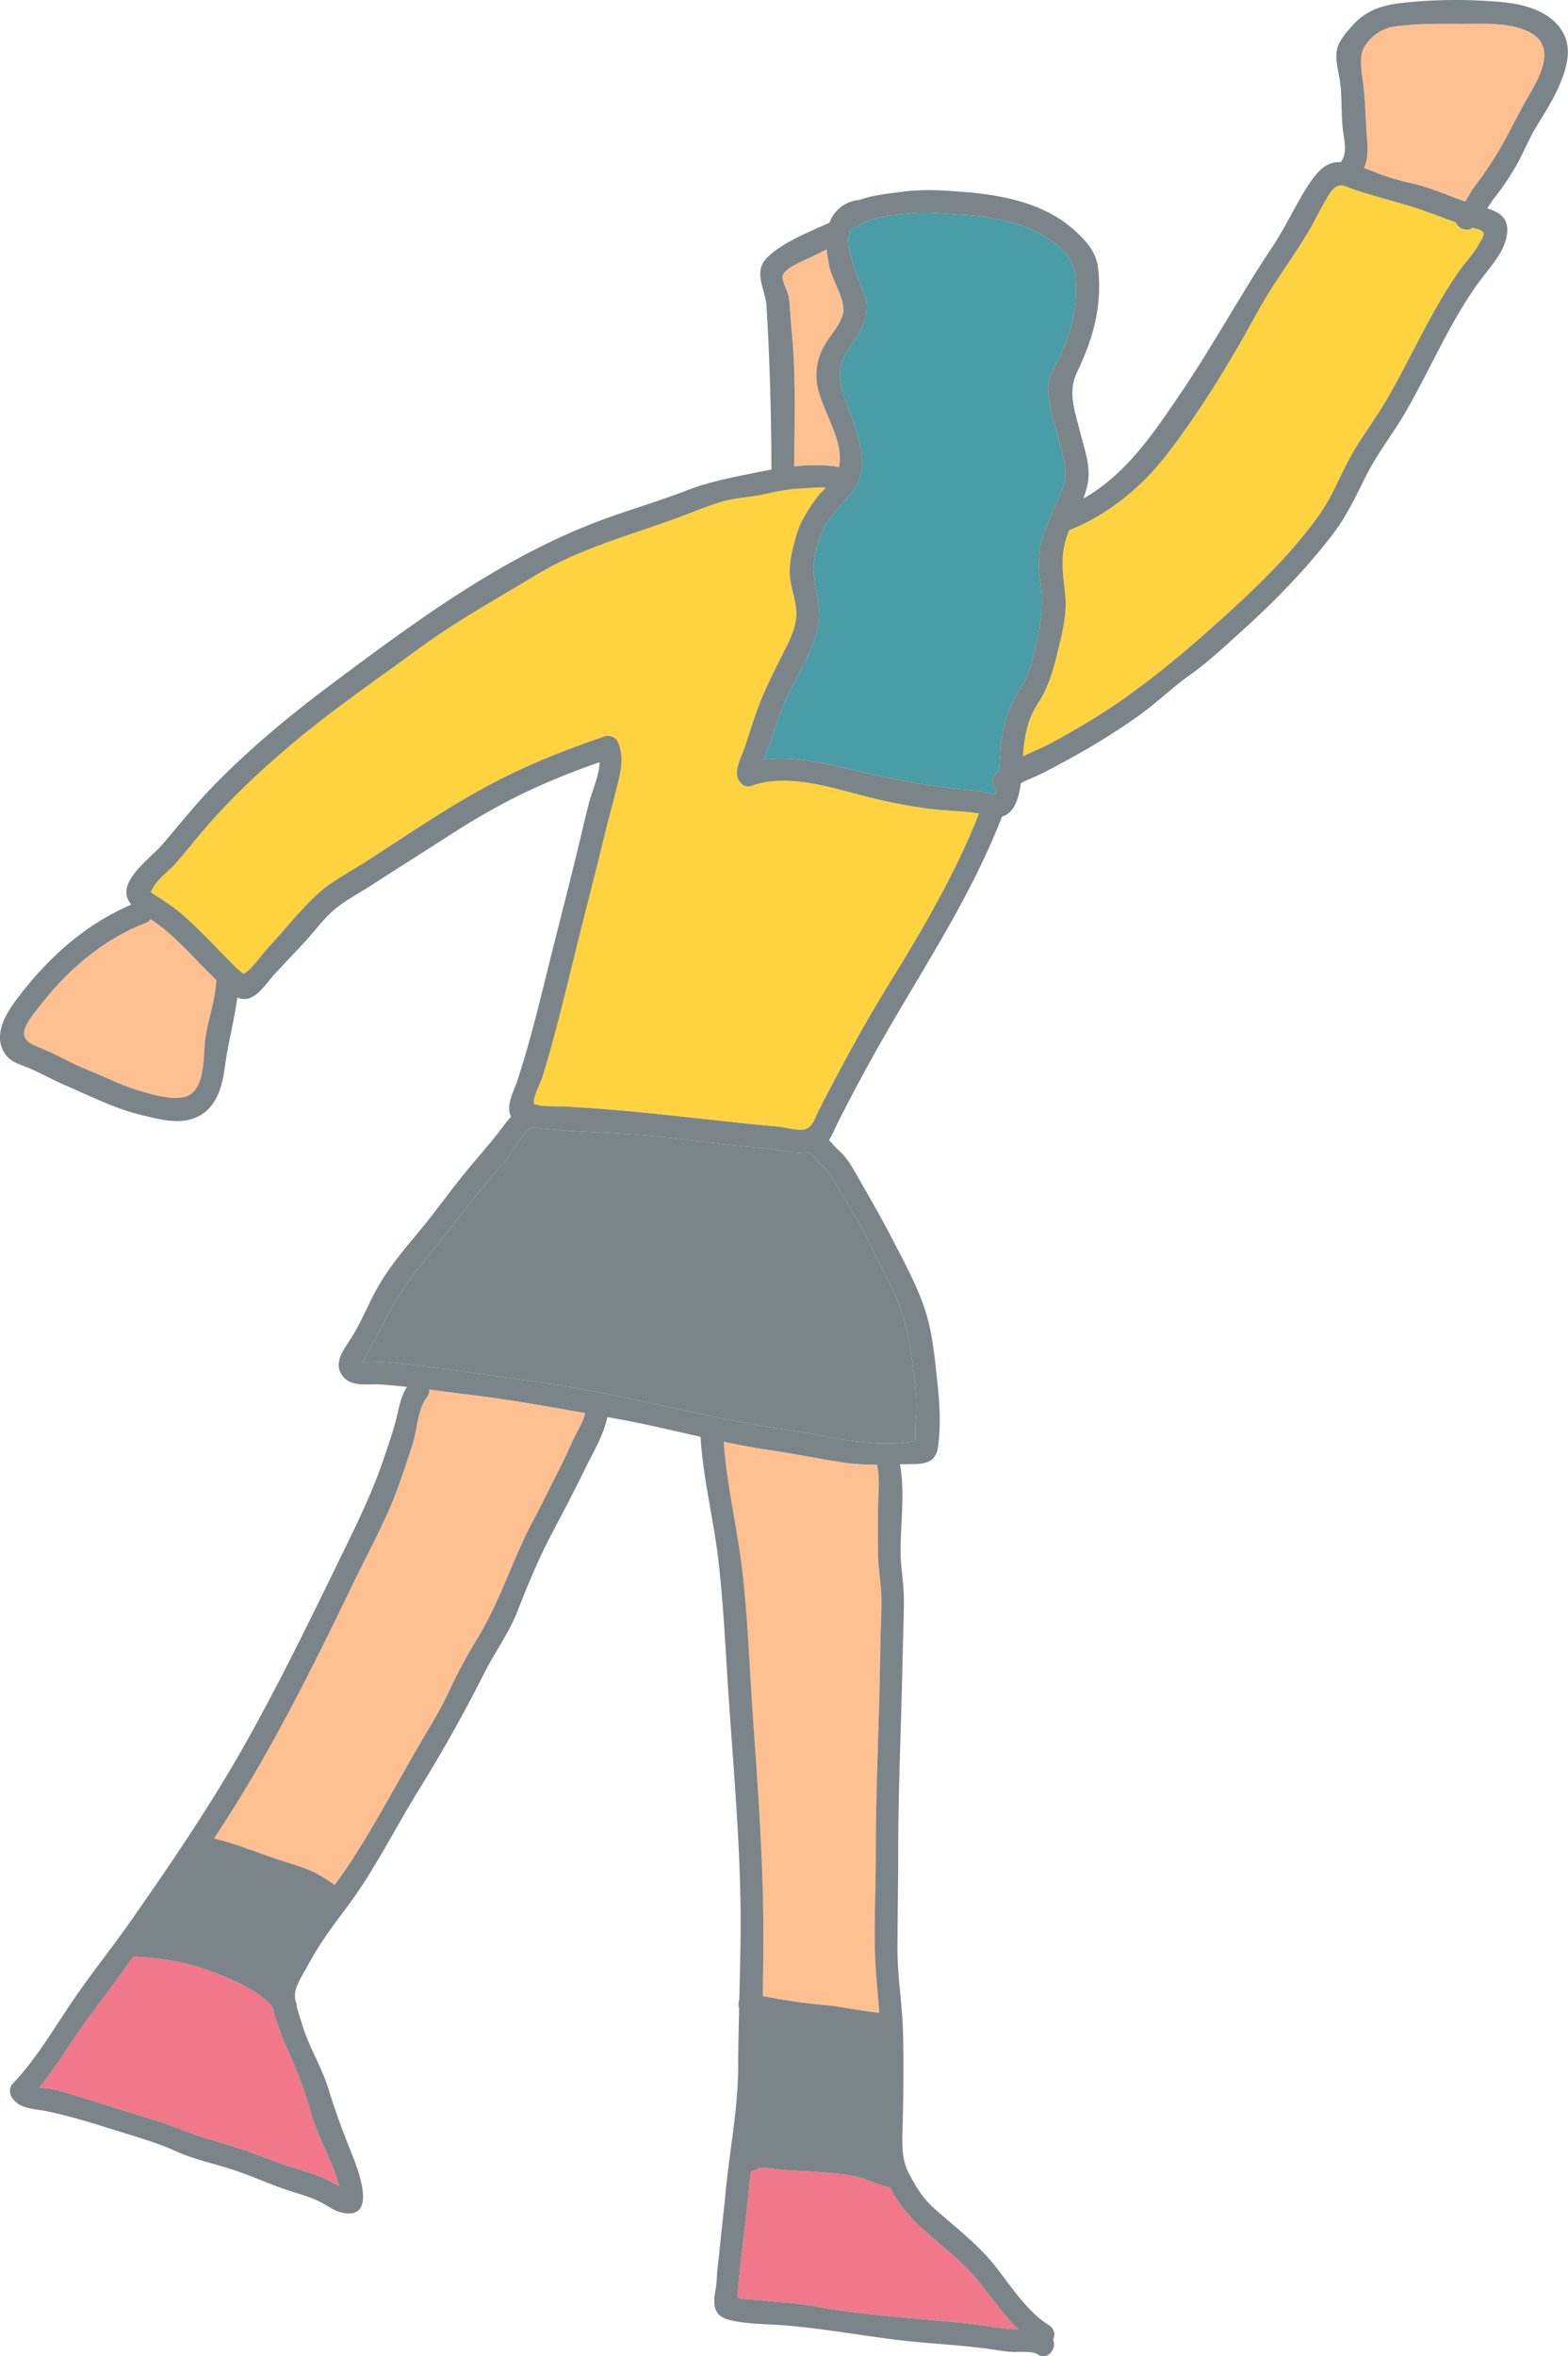 <svg xmlns="http://www.w3.org/2000/svg" width="39.029" height="58.623" viewBox="0 0 39.029 58.623"><path d="M25.38 17.172a2.849 2.849 0 00-.413 1.016c-.069.329-.067.661-.099.992-.026.022-.054.043-.078.067-.134.13-.093.298.013.397a1.016 1.016 0 01-.019.107c-.059.024-.403-.073-.482-.079-1.088-.087-2.109-.282-3.168-.536-.652-.156-1.442-.333-2.138-.231.064-.167.146-.336.183-.45.114-.353.229-.706.38-1.045.263-.593.679-1.19.805-1.835.113-.576-.2-1.114-.089-1.694.063-.331.149-.622.331-.909.178-.281.428-.489.622-.755.348-.477.235-.968.085-1.504-.172-.61-.633-1.29-.269-1.9.255-.428.641-.844.504-1.386-.057-.227-.466-1.048-.43-1.532a.225.225 0 00.03-.148.344.344 0 01.043-.083c.059.012.124 0 .19-.047a.959.959 0 01.167-.093.26.26 0 00.09-.038c.308-.113.693-.14.98-.173.445-.052.88.005 1.324.03.864.047 1.847.246 2.487.863.342.33.359.623.354 1.083-.005.523-.165 1.092-.393 1.562-.126.261-.298.515-.301.816-.004.402.159.852.256 1.24.119.475.282.848.074 1.331-.171.397-.362.775-.48 1.194-.097.345-.096.667-.045 1.021.08.549.036.99-.091 1.528-.098.416-.186.83-.422 1.19z" fill="#4a9ca6"/><path d="M7.091 48.796c-.07.147-.161.297-.231.453-.369-.283-.822-.481-1.233-.653a6.333 6.333 0 00-1.928-.452c.434-.629.871-1.258 1.296-1.895.226.032.469.146.689.211.319.094.635.201.951.307.328.11.679.196.989.351.133.066.254.153.377.236-.335.459-.66.924-.908 1.443zm14.823 1.981c0 .83-.009 1.659-.014 2.489-.001.188.017.367.051.541-.215-.071-.435-.184-.65-.222a9.75 9.75 0 00-.948-.108c-.486-.036-1.067-.143-1.574-.096a15.27 15.27 0 00.156-1.588c.017-.517.029-1.035.039-1.553.483.092.974.147 1.462.205.494.059.981.18 1.475.205l.002.128z" fill="#8ac3e8"/><path d="M7.736 52.563c.149.529.432 1.025.618 1.544.03.085.054.207.095.282l.003.006c-.051-.025-.102-.05-.148-.076-.437-.247-.941-.339-1.406-.52a18.096 18.096 0 00-1.646-.557c-.529-.15-1.018-.383-1.548-.535-.563-.162-1.123-.356-1.688-.522-.243-.072-.485-.158-.734-.207-.081-.016-.195-.018-.302-.035.395-.482.718-1.035 1.079-1.537.417-.58.851-1.143 1.264-1.725l.027.004c.641.028 1.265.13 1.868.353.502.186 1.216.47 1.57.91.094.407.276.839.441 1.212.208.47.368.911.507 1.402zm14.817 2.469c.513.61 1.229 1.037 1.741 1.655.342.412.66.889 1.054 1.271-.052 0-.102-.002-.151-.005-.421-.031-.84-.12-1.261-.158-.978-.088-1.957-.167-2.931-.293-.476-.062-.95-.174-1.429-.208-.222-.016-.442-.04-.663-.062-.136-.013-.271-.017-.407-.034l-.147-.02c.041-.801.179-1.615.251-2.42.022-.249.052-.496.084-.743a.269.269 0 00.205-.075c.22-.002.465.044.665.056.322.018.645.033.966.06.306.026.626.051.922.138.25.074.446.193.702.229.102.213.236.416.4.611z" fill="#f1788a"/><path d="M22.16 24.432c-.436.701-.84 1.42-1.23 2.147-.19.354-.377.709-.559 1.068-.098.193-.149.421-.366.458-.177.03-.453-.054-.63-.071-1.742-.159-3.479-.403-5.227-.496-.215-.011-.432-.006-.647-.023l-.067-.004a.267.267 0 00-.137-.03.857.857 0 00-.006-.046c-.023-.14.166-.502.21-.641.07-.224.136-.45.199-.676.231-.822.429-1.653.633-2.481.233-.946.481-1.887.709-2.834.106-.439.229-.873.336-1.311.089-.364.15-.69-.002-1.04-.047-.108-.211-.166-.319-.13-1.045.351-2.042.751-3.016 1.285-1 .548-1.951 1.199-2.909 1.817-.41.265-.906.516-1.263.853-.421.397-.791.872-1.188 1.296-.181.193-.381.513-.601.648-.007.004-.008.01-.005.016l-.026-.018c-.112-.076-.216-.186-.311-.282-.404-.404-.792-.834-1.228-1.205-.153-.13-.319-.243-.484-.356-.036-.025-.223-.13-.285-.192.019.004.041-.04.05-.061.103-.23.418-.452.588-.647.215-.245.417-.502.627-.751.744-.879 1.591-1.665 2.48-2.395.944-.776 1.95-1.465 2.934-2.188.939-.689 1.932-1.235 2.926-1.837 1.187-.718 2.521-1.029 3.802-1.528.278-.108.557-.219.845-.301.31-.089.623-.097.935-.161.331-.067.638-.145.98-.16.183-.008.431-.036.649-.024-.089.094-.181.187-.254.289-.198.279-.373.543-.472.872-.089.295-.178.634-.174.946.005.334.145.646.164.976.025.426-.237.85-.418 1.219-.161.328-.327.652-.463.991-.147.366-.263.743-.384 1.118-.074.23-.233.495-.208.74.017.165.169.342.357.272.927-.344 2.098.082 3.014.305.45.11.905.196 1.364.259.422.058.865.054 1.287.124-.57 1.451-1.393 2.869-2.21 4.185zM36.809 6.081c-.148.256-.357.471-.525.714-.678.983-1.157 2.091-1.753 3.123-.269.466-.597.895-.866 1.36-.282.488-.47 1.016-.793 1.482-.6.866-1.426 1.691-2.202 2.401-.891.815-1.807 1.607-2.804 2.298-.54.375-1.102.703-1.679 1.018-.222.121-.477.223-.723.339.031-.469.104-.907.368-1.311.25-.381.369-.774.477-1.218.115-.473.25-.951.208-1.442-.047-.543-.145-.958.039-1.497.018-.052.037-.103.058-.154.949-.382 1.769-1.041 2.398-1.846.673-.862 1.297-1.845 1.844-2.792.285-.494.544-1 .856-1.478.314-.481.645-.946.93-1.446.118-.208.22-.425.343-.629.054-.089.124-.229.204-.301.183-.164.277-.066.474 0 .521.176 1.048.304 1.567.469.341.109.669.242 1.004.36.067.149.262.248.424.135l.092.026c.271.071.189.165.059.389z" fill="#ffd33f"/><path d="M19.481 6.864c.055-.201.522-.378.696-.461.134-.065.266-.132.399-.199.015.147.042.294.067.425.07.356.439.871.331 1.213-.104.328-.386.577-.524.889a1.48 1.48 0 00-.107.849c.104.63.689 1.388.538 2.046a.841.841 0 00-.143-.028 4.696 4.696 0 00-.97.007c.005-1.138.048-2.304-.069-3.434-.027-.261-.029-.534-.07-.792-.02-.127-.178-.404-.148-.514zM5.382 24.387c-.018.489-.194.945-.266 1.425-.06.395 0 1.075-.32 1.375-.285.267-.953.06-1.29-.036-.465-.132-.899-.358-1.345-.538-.418-.169-.803-.403-1.221-.566-.334-.13-.434-.284-.25-.603.103-.178.247-.347.375-.508.664-.842 1.54-1.578 2.549-1.966a.294.294 0 00.132-.099c.044.028.085.054.121.08.568.407 1.015.953 1.517 1.433v.002zm8.885 11.435c-.094.209-.186.417-.29.622-.233.462-.456.922-.7 1.379-.514.965-.828 2.021-1.398 2.952-.255.416-.498.866-.702 1.308-.225.489-.509.928-.778 1.395-.524.909-1.023 1.839-1.587 2.725-.152.239-.315.469-.48.697-.161-.105-.318-.219-.493-.304-.306-.149-.645-.237-.968-.344-.491-.164-1.022-.387-1.543-.506.367-.561.724-1.129 1.06-1.708.884-1.523 1.655-3.088 2.419-4.674.361-.749.771-1.479 1.063-2.259.145-.388.273-.784.402-1.178.107-.329.125-.874.346-1.146a.291.291 0 00.066-.207c.285.037.57.076.855.11 1.013.119 2.022.296 3.028.476-.043.215-.216.481-.298.663zm3.745.05c.372.078.745.15 1.122.205.615.09 1.222.214 1.836.31.287.045.573.056.859.056.076.343.033.691.028 1.041-.006.399-.004.8 0 1.199.004.365.078.721.082 1.084.004.384-.021.771-.025 1.156-.021 1.76-.116 3.516-.116 5.277 0 .811-.043 1.631-.017 2.441.015.48.071.958.106 1.438-.431-.031-.878-.142-1.307-.184a14.775 14.775 0 01-1.594-.229c.006-.362.011-.724.014-1.085.02-1.986-.124-3.955-.264-5.936-.081-1.158-.12-2.305-.247-3.459-.121-1.1-.399-2.211-.476-3.316zM38.038 2.407c-.298.509-.547 1.068-.865 1.56a8.87 8.87 0 01-.461.666c-.091.117-.161.255-.241.383-.438-.152-.864-.348-1.314-.451a6.193 6.193 0 01-.694-.19c-.161-.057-.335-.131-.511-.195.085-.193.1-.414.079-.659-.042-.501-.042-1.009-.109-1.504-.04-.303-.108-.651.067-.901.173-.246.426-.415.725-.457.576-.081 1.16-.067 1.742-.067.513 0 1.073-.036 1.553.178.768.342.34 1.105.029 1.638z" fill="#ffc091"/><path d="M38.843.707C38.49.225 37.838.084 37.278.043a12.815 12.815 0 00-2.036-.004c-.662.06-1.153.107-1.612.633-.149.171-.326.368-.359.602-.035.251.06.563.09.815.042.357.023.71.057 1.069.028.298.141.64-.048.878-.377-.023-.602.264-.795.557-.327.497-.569 1.048-.901 1.544-.786 1.177-1.455 2.417-2.248 3.59-.704 1.041-1.379 2.063-2.463 2.681.049-.127.09-.257.113-.39.076-.439-.084-.839-.189-1.259-.127-.505-.317-.997-.084-1.485.217-.455.397-.92.489-1.42.071-.391.089-.833.034-1.228-.053-.382-.331-.673-.609-.92-.702-.624-1.701-.842-2.614-.92-.557-.047-1.1-.089-1.658-.013-.322.044-.717.077-1.047.201a.867.867 0 00-.753.568c-.505.23-1.134.472-1.533.85-.39.368-.058.791-.032 1.236.081 1.351.119 2.7.121 4.057a7.924 7.924 0 00-.276.052c-.641.13-1.233.234-1.851.473-.643.249-1.302.442-1.95.675-2.514.902-4.71 2.523-6.833 4.109-1.062.793-2.091 1.642-3.013 2.597-.441.456-.832.951-1.245 1.431-.252.293-.897.751-.887 1.189.002.113.05.211.122.298-1.192.509-2.153 1.396-2.913 2.439-.267.367-.527.873-.209 1.3.112.151.269.209.438.273.362.137.689.332 1.045.485.605.26 1.236.581 1.88.735.472.113 1.015.273 1.469.014.436-.249.559-.754.62-1.217.075-.571.234-1.144.309-1.718a.406.406 0 00.349-.003c.231-.109.413-.4.582-.582.241-.259.484-.515.725-.774.235-.252.45-.55.705-.78.288-.26.679-.46 1.004-.671.627-.408 1.261-.803 1.889-1.209.619-.401 1.255-.77 1.921-1.089a17.495 17.495 0 011.843-.745c-.006.324-.197.747-.262 1-.117.458-.221.92-.334 1.38-.231.945-.478 1.886-.71 2.831-.224.91-.45 1.821-.742 2.712-.079.24-.267.572-.182.832a.426.426 0 00.026.062 2.704 2.704 0 00-.189.233c-.305.41-.645.78-.967 1.177-.39.482-.751.987-1.148 1.464-.348.419-.685.817-.965 1.286-.265.444-.446.941-.724 1.372-.176.273-.443.597-.202.919.213.285.627.194.938.213.222.014.443.035.664.06-.127.204-.178.419-.234.667-.082.363-.206.713-.324 1.066-.284.855-.668 1.638-1.062 2.446-.787 1.611-1.559 3.209-2.442 4.769-.846 1.496-1.825 2.933-2.81 4.341-.467.668-.983 1.305-1.44 1.977-.462.681-.92 1.467-1.489 2.06-.114.119-.097.278 0 .399.196.244.522.235.803.292.584.117 1.19.306 1.758.485.487.154 1.005.296 1.468.507.47.214.966.314 1.454.474.522.171 1.018.411 1.545.568.251.075.485.15.712.282.137.079.281.177.438.212.975.217.338-1.247.194-1.605a19.27 19.27 0 01-.528-1.485c-.17-.551-.49-1.044-.652-1.598-.033-.114-.091-.272-.132-.43a.25.25 0 00-.03-.144.646.646 0 010-.274c.061-.215.224-.464.329-.658.273-.504.599-.941.942-1.397.695-.927 1.192-1.952 1.799-2.93a37.505 37.505 0 001.63-2.909c.261-.517.609-.984.82-1.525.255-.652.518-1.291.844-1.912.292-.555.583-1.102.855-1.666.178-.369.462-.834.54-1.26l.209.037c.709.126 1.409.295 2.112.453.06 1.026.326 2.052.444 3.073.128 1.097.174 2.179.248 3.279.136 2.04.329 4.077.304 6.121-.006.51-.019 1.02-.031 1.53l-.006.022-.007.038a.33.33 0 00.009.165c-.012.489-.022.978-.025 1.468-.006 1.061-.218 2.086-.316 3.137-.045.479-.105.957-.15 1.435-.022.227-.058.45-.065.677-.006.194-.065.389-.063.58.004.251.126.384.359.445.426.111.917.104 1.354.137 1.142.087 2.278.324 3.422.425.545.048 1.088.084 1.63.154.218.028.429.071.649.084.15.009.501-.028.632.059.252.169.488-.141.388-.366.054-.119.039-.269-.104-.358-.563-.348-.967-1.01-1.374-1.515-.425-.526-.99-.948-1.49-1.398-.276-.248-.451-.536-.621-.862-.203-.388-.165-.796-.155-1.221.017-.778.03-1.566.006-2.344-.021-.677-.139-1.359-.137-2.033.003-.79.019-1.579.019-2.369 0-1.669.082-3.331.113-5 .008-.446.032-.896.028-1.343-.003-.391-.081-.773-.082-1.165-.002-.687.115-1.479-.016-2.17l.333-.006c.308-.002.556-.056.611-.407.082-.526.042-1.158-.017-1.682-.066-.59-.118-1.189-.304-1.755-.198-.605-.512-1.17-.802-1.735-.295-.573-.612-1.116-.932-1.674-.134-.234-.235-.396-.436-.577-.073-.066-.143-.152-.217-.23.088-.142.153-.306.219-.437a45.95 45.95 0 011.358-2.498c.971-1.658 2.034-3.317 2.729-5.118.303-.077.418-.452.468-.829.161-.088.344-.153.5-.23.239-.118.473-.245.706-.374a17.056 17.056 0 001.745-1.087c.437-.314.824-.693 1.261-1.004.466-.332.837-.687 1.265-1.071.81-.728 1.625-1.56 2.286-2.427.348-.456.577-.951.833-1.461.273-.545.657-1.027.964-1.554.638-1.092 1.126-2.299 1.884-3.317.26-.35.634-.734.662-1.197.022-.361-.216-.491-.495-.579.056-.092.113-.183.18-.267.185-.231.347-.477.5-.731.194-.323.327-.679.522-1.005.196-.329.407-.648.564-.999.21-.467.385-1.021.052-1.476zM19.481 6.864c.055-.201.522-.378.696-.461.134-.065.266-.132.399-.199.015.147.042.294.067.425.07.356.439.871.331 1.213-.104.328-.386.577-.524.889a1.48 1.48 0 00-.107.849c.104.63.689 1.388.538 2.046a.841.841 0 00-.143-.028 4.696 4.696 0 00-.97.007c.005-1.138.048-2.304-.069-3.434-.027-.261-.029-.534-.07-.792-.02-.127-.178-.404-.148-.514zM5.382 24.387c-.018.489-.194.945-.266 1.425-.06.395 0 1.075-.32 1.375-.285.267-.953.06-1.29-.036-.465-.132-.899-.358-1.345-.538-.418-.169-.803-.403-1.221-.566-.334-.13-.434-.284-.25-.603.103-.178.247-.347.375-.508.664-.842 1.54-1.578 2.549-1.966a.294.294 0 00.132-.099c.044.028.085.054.121.08.568.407 1.015.953 1.517 1.433v.002zm2.354 28.176c.149.529.432 1.025.618 1.544.03.085.054.207.095.282l.003.006c-.051-.025-.102-.05-.148-.076-.437-.247-.941-.339-1.406-.52a18.096 18.096 0 00-1.646-.557c-.529-.15-1.018-.383-1.548-.535-.563-.162-1.123-.356-1.688-.522-.243-.072-.485-.158-.734-.207-.081-.016-.195-.018-.302-.035.395-.482.718-1.035 1.079-1.537.417-.58.851-1.143 1.264-1.725l.027.004c.641.028 1.265.13 1.868.353.502.186 1.216.47 1.57.91.094.407.276.839.441 1.212.208.47.368.911.507 1.402zm6.531-16.741c-.094.209-.186.417-.29.622-.233.462-.456.922-.7 1.379-.514.965-.828 2.021-1.398 2.952-.255.416-.498.866-.702 1.308-.225.489-.509.928-.778 1.395-.524.909-1.023 1.839-1.587 2.725-.152.239-.315.469-.48.697-.161-.105-.318-.219-.493-.304-.306-.149-.645-.237-.968-.344-.491-.164-1.022-.387-1.543-.506.367-.561.724-1.129 1.06-1.708.884-1.523 1.655-3.088 2.419-4.674.361-.749.771-1.479 1.063-2.259.145-.388.273-.784.402-1.178.107-.329.125-.874.346-1.146a.291.291 0 00.066-.207c.285.037.57.076.855.11 1.013.119 2.022.296 3.028.476-.043.215-.216.481-.298.663zm3.745.05c.372.078.745.15 1.122.205.615.09 1.222.214 1.836.31.287.045.573.056.859.056.076.343.033.691.028 1.041-.006.399-.004.8 0 1.199.004.365.078.721.082 1.084.004.384-.021.771-.025 1.156-.021 1.76-.116 3.516-.116 5.277 0 .811-.043 1.631-.017 2.441.015.48.071.958.106 1.438-.431-.031-.878-.142-1.307-.184a14.775 14.775 0 01-1.594-.229c.006-.362.011-.724.014-1.085.02-1.986-.124-3.955-.264-5.936-.081-1.158-.12-2.305-.247-3.459-.121-1.1-.399-2.211-.476-3.316zm4.541 19.16c.513.61 1.229 1.037 1.741 1.655.342.412.66.889 1.054 1.271-.052 0-.102-.002-.151-.005-.421-.031-.84-.12-1.261-.158-.978-.088-1.957-.167-2.931-.293-.476-.062-.95-.174-1.429-.208-.222-.016-.442-.04-.663-.062-.136-.013-.271-.017-.407-.034l-.147-.02c.041-.801.179-1.615.251-2.42.022-.249.052-.496.084-.743a.269.269 0 00.205-.075c.22-.002.465.044.665.056.322.018.645.033.966.06.306.026.626.051.922.138.25.074.446.193.702.229.102.213.236.416.4.611zm-1.748-25.573c.233.414.494.797.706 1.226.447.906 1.001 1.782 1.138 2.799.069.51.161 1.02.163 1.536 0 .198-.029.394-.031.591 0 .068.007.138.01.206 0 .019.003.034.005.047a.118.118 0 00-.058-.002c-1.032.182-2.097-.132-3.11-.28-2.072-.303-4.094-.892-6.172-1.184-1.029-.145-2.055-.298-3.087-.425-.27-.033-.54-.064-.811-.085.015.001-.477-.005-.549.031.064-.118.512-.943.541-1.003.465-.969 1.189-1.74 1.838-2.583.382-.496.768-.98 1.188-1.444.151-.166.444-.755.676-.834l.092.011c.918.101 1.854.108 2.776.189.965.085 1.919.237 2.886.313.353.028.781.151 1.141.121l.011.007c.086.043.177.191.251.258.182.166.28.297.398.505zm1.355-5.027c-.436.701-.84 1.42-1.23 2.147-.19.354-.377.709-.559 1.068-.098.193-.149.421-.366.458-.177.03-.453-.054-.63-.071-1.742-.159-3.479-.403-5.227-.496-.215-.011-.432-.006-.647-.023l-.067-.004a.267.267 0 00-.137-.03.857.857 0 00-.006-.046c-.023-.14.166-.502.21-.641.07-.224.136-.45.199-.676.231-.822.429-1.653.633-2.481.233-.946.481-1.887.709-2.834.106-.439.229-.873.336-1.311.089-.364.15-.69-.002-1.04-.047-.108-.211-.166-.319-.13-1.045.351-2.042.751-3.016 1.285-1 .548-1.951 1.199-2.909 1.817-.41.265-.906.516-1.263.853-.421.397-.791.872-1.188 1.296-.181.193-.381.513-.601.648-.007.004-.008.01-.005.016l-.026-.018c-.112-.076-.216-.186-.311-.282-.404-.404-.792-.834-1.228-1.205-.153-.13-.319-.243-.484-.356-.036-.025-.223-.13-.285-.192.019.004.041-.04.05-.061.103-.23.418-.452.588-.647.215-.245.417-.502.627-.751.744-.879 1.591-1.665 2.48-2.395.944-.776 1.95-1.465 2.934-2.188.939-.689 1.932-1.235 2.926-1.837 1.187-.718 2.521-1.029 3.802-1.528.278-.108.557-.219.845-.301.31-.089.623-.097.935-.161.331-.067.638-.145.98-.16.183-.008.431-.036.649-.024-.089.094-.181.187-.254.289-.198.279-.373.543-.472.872-.089.295-.178.634-.174.946.005.334.145.646.164.976.025.426-.237.85-.418 1.219-.161.328-.327.652-.463.991-.147.366-.263.743-.384 1.118-.074.23-.233.495-.208.74.017.165.169.342.357.272.927-.344 2.098.082 3.014.305.45.11.905.196 1.364.259.422.058.865.054 1.287.124-.57 1.451-1.393 2.869-2.21 4.185zm3.22-7.26a2.849 2.849 0 00-.413 1.016c-.069.329-.067.661-.099.992-.026.022-.054.043-.078.067-.134.13-.093.298.013.397a1.016 1.016 0 01-.019.107c-.059.024-.403-.073-.482-.079-1.088-.087-2.109-.282-3.168-.536-.652-.156-1.442-.333-2.138-.231.064-.167.146-.336.183-.45.114-.353.229-.706.38-1.045.263-.593.679-1.19.805-1.835.113-.576-.2-1.114-.089-1.694.063-.331.149-.622.331-.909.178-.281.428-.489.622-.755.348-.477.235-.968.085-1.504-.172-.61-.633-1.29-.269-1.9.255-.428.641-.844.504-1.386-.057-.227-.466-1.048-.43-1.532a.225.225 0 00.03-.148.344.344 0 01.043-.083c.059.012.124 0 .19-.047a.959.959 0 01.167-.093.26.26 0 00.09-.038c.308-.113.693-.14.98-.173.445-.052.88.005 1.324.03.864.047 1.847.246 2.487.863.342.33.359.623.354 1.083-.005.523-.165 1.092-.393 1.562-.126.261-.298.515-.301.816-.004.402.159.852.256 1.24.119.475.282.848.074 1.331-.171.397-.362.775-.48 1.194-.097.345-.096.667-.045 1.021.08.549.036.99-.091 1.528-.098.416-.186.83-.422 1.19zM36.809 6.081c-.148.256-.357.471-.525.714-.678.983-1.157 2.091-1.753 3.123-.269.466-.597.895-.866 1.36-.282.488-.47 1.016-.793 1.482-.6.866-1.426 1.691-2.202 2.401-.891.815-1.807 1.607-2.804 2.298-.54.375-1.102.703-1.679 1.018-.222.121-.477.223-.723.339.031-.469.104-.907.368-1.311.25-.381.369-.774.477-1.218.115-.473.25-.951.208-1.442-.047-.543-.145-.958.039-1.497.018-.052.037-.103.058-.154.949-.382 1.769-1.041 2.398-1.846.673-.862 1.297-1.845 1.844-2.792.285-.494.544-1 .856-1.478.314-.481.645-.946.93-1.446.118-.208.22-.425.343-.629.054-.089.124-.229.204-.301.183-.164.277-.066.474 0 .521.176 1.048.304 1.567.469.341.109.669.242 1.004.36.067.149.262.248.424.135l.092.026c.271.071.189.165.059.389zm1.229-3.674c-.298.509-.547 1.068-.865 1.56a8.87 8.87 0 01-.461.666c-.091.117-.161.255-.241.383-.438-.152-.864-.348-1.314-.451a6.193 6.193 0 01-.694-.19c-.161-.057-.335-.131-.511-.195.085-.193.1-.414.079-.659-.042-.501-.042-1.009-.109-1.504-.04-.303-.108-.651.067-.901.173-.246.426-.415.725-.457.576-.081 1.16-.067 1.742-.067.513 0 1.073-.036 1.553.178.768.342.34 1.105.029 1.638z" fill="#7b8489"/><path d="M20.805 29.459c.233.414.494.797.706 1.226.447.906 1.001 1.782 1.138 2.799.069.51.161 1.02.163 1.536 0 .198-.029.394-.031.591 0 .068.007.138.01.206 0 .019.003.034.005.047a.118.118 0 00-.058-.002c-1.032.182-2.097-.132-3.11-.28-2.072-.303-4.094-.892-6.172-1.184-1.029-.145-2.055-.298-3.087-.425-.27-.033-.54-.064-.811-.085.015.001-.477-.005-.549.031.064-.118.512-.943.541-1.003.465-.969 1.189-1.74 1.838-2.583.382-.496.768-.98 1.188-1.444.151-.166.444-.755.676-.834l.092.011c.918.101 1.854.108 2.776.189.965.085 1.919.237 2.886.313.353.028.781.151 1.141.121l.011.007c.086.043.177.191.251.258.182.166.28.297.398.505z" fill="#7b8489"/></svg>